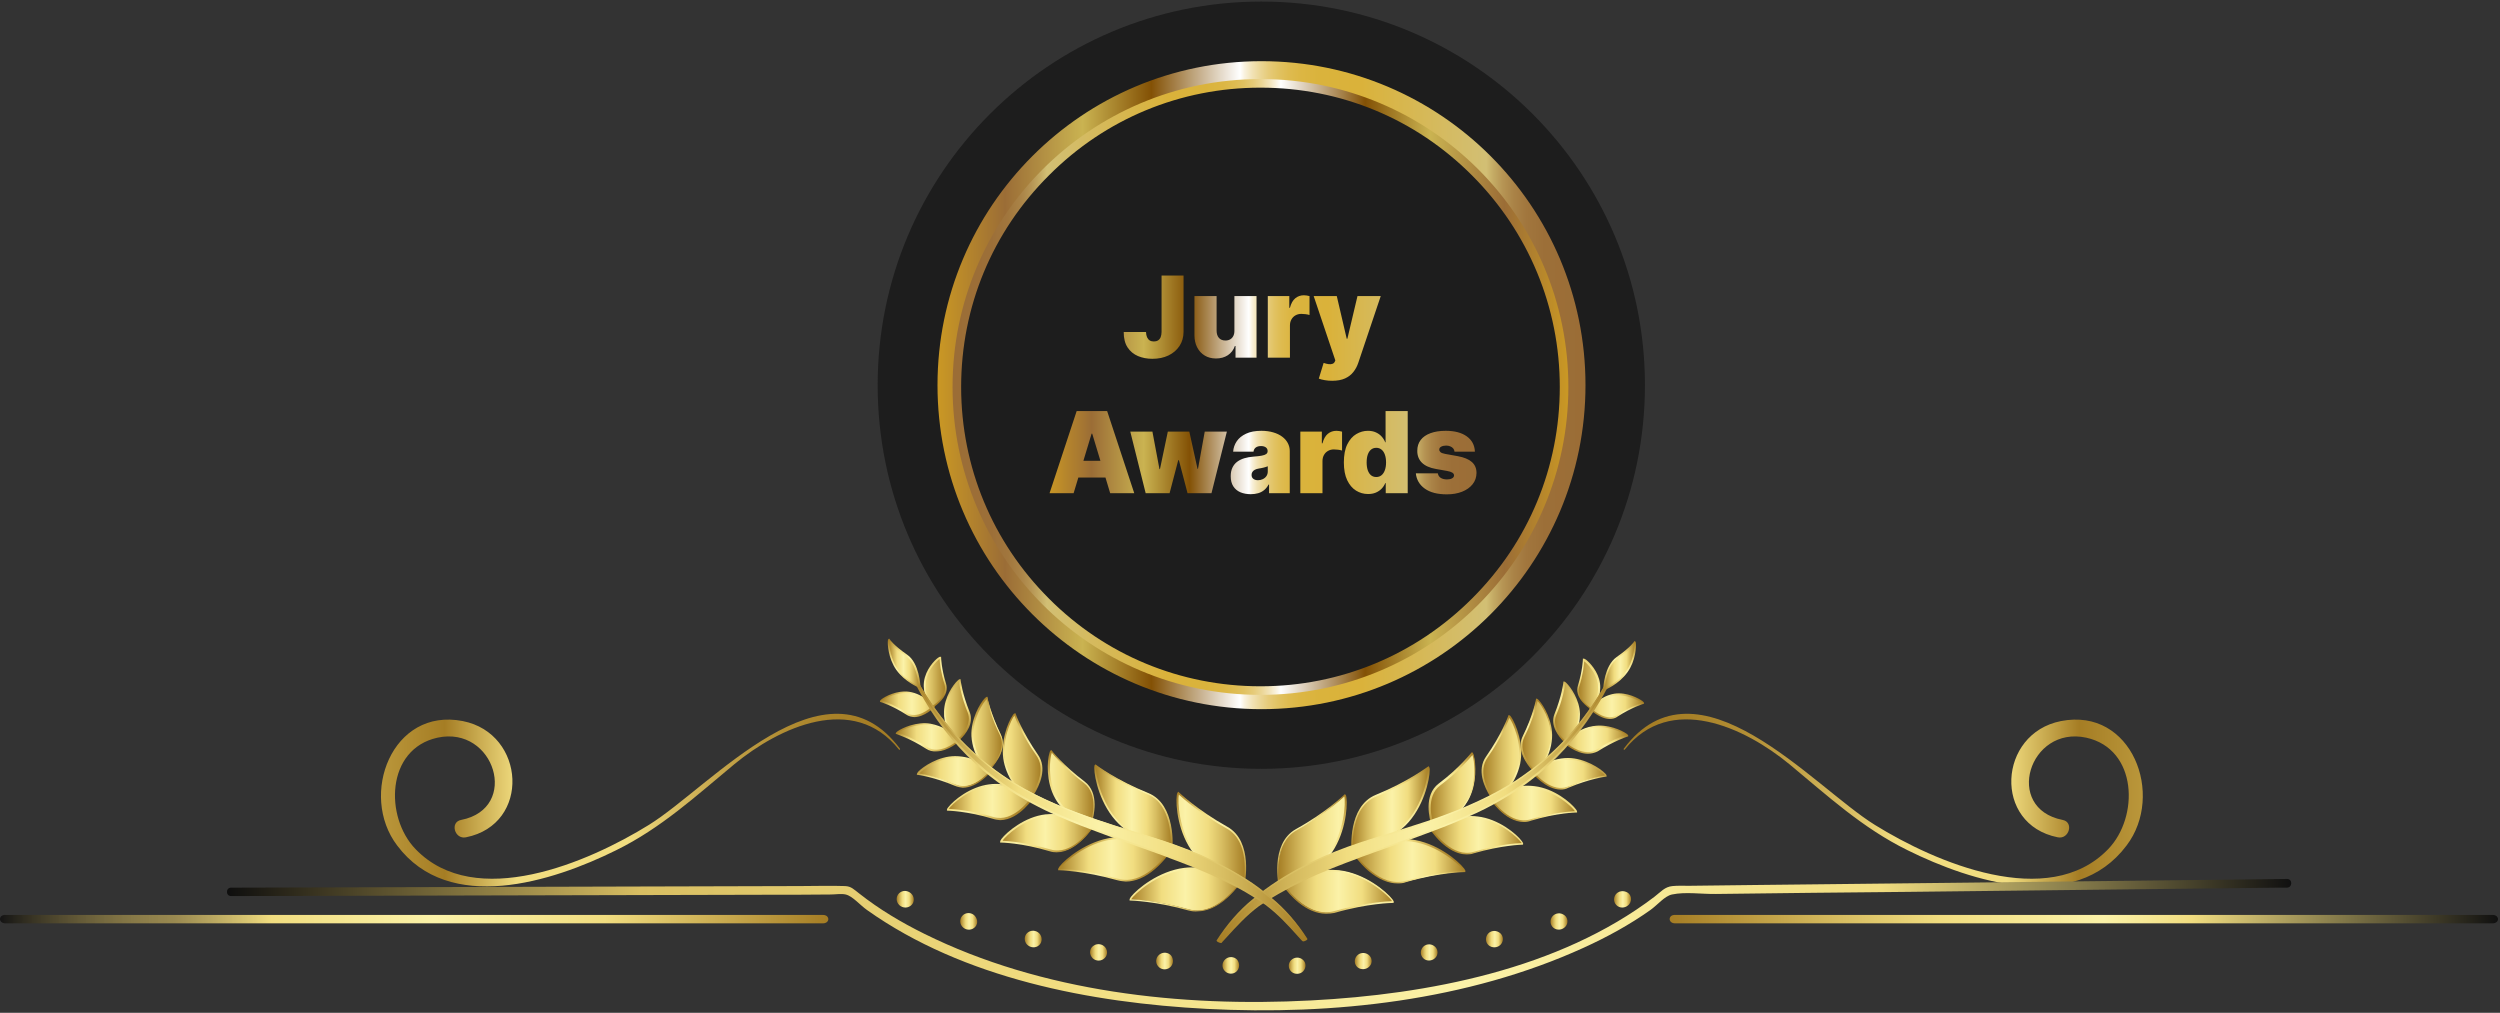 <svg width="664" height="269" viewBox="0 0 664 269" fill="none" xmlns="http://www.w3.org/2000/svg">
<rect x="0" y="0" width="664" height="269" fill="#333333" stroke="none"/>
<path d="M547.392 191.518C530.662 194.808 529.263 218.958 546.553 222.388C549.563 223.018 550.893 218.328 547.813 217.768C532.133 214.688 538.923 192.638 554.113 195.928C567.763 198.938 568.183 216.998 559.923 225.538C544.033 241.988 514.003 229.038 497.973 219.098C481.523 208.948 450.793 172.758 431.263 198.868C431.123 199.008 431.402 199.288 431.542 199.078C443.582 183.958 463.322 193.128 475.292 202.998C485.442 211.398 494.683 219.938 506.653 225.818C523.593 234.218 551.033 242.968 564.823 224.558C575.043 211.118 566.222 187.808 547.392 191.518Z" fill="url(#paint0_linear_65_19276)"/>
<path d="M122.913 191.518C139.643 194.808 141.043 218.958 123.753 222.388C120.743 223.018 119.413 218.328 122.493 217.768C138.173 214.688 131.383 192.638 116.193 195.928C102.543 198.938 102.123 216.998 110.383 225.538C126.273 241.988 156.303 229.038 172.333 219.098C188.783 208.948 219.513 172.758 239.043 198.868C239.183 199.008 238.903 199.288 238.763 199.078C226.723 183.958 206.983 193.128 195.013 202.998C184.863 211.398 175.623 219.938 163.653 225.818C146.713 234.218 119.273 242.968 105.483 224.558C95.263 211.118 104.153 187.808 122.913 191.518Z" fill="url(#paint1_linear_65_19276)"/>
<path d="M297.212 218.538C291.472 212.868 290.492 203.698 290.982 203.208C290.982 203.208 296.162 207.198 304.912 210.768C312.262 213.778 311.212 225.188 311.212 225.188C311.212 225.188 302.952 224.208 297.212 218.538Z" fill="url(#paint2_linear_65_19276)"/>
<path d="M311.142 225.468C311.072 225.468 302.742 224.418 297.072 218.748C292.242 213.988 290.632 206.568 290.632 203.978C290.632 203.348 290.702 203.208 290.842 203.138L290.982 202.998L291.122 203.138C291.192 203.208 296.442 207.198 304.982 210.628C312.402 213.638 311.422 225.188 311.422 225.328V225.538L311.142 225.468ZM297.352 218.398C302.462 223.438 309.602 224.768 310.932 224.978C311.002 223.368 311.352 213.638 304.772 210.978C297.212 207.898 292.172 204.398 291.052 203.558C290.912 205.168 292.242 213.288 297.352 218.398Z" fill="url(#paint3_linear_65_19276)"/>
<path d="M373.092 219.098C378.832 213.428 379.812 204.258 379.322 203.768C379.322 203.768 374.142 207.758 365.392 211.328C358.042 214.338 359.092 225.748 359.092 225.748C359.092 225.748 367.352 224.768 373.092 219.098Z" fill="url(#paint4_linear_65_19276)"/>
<path d="M358.952 226.028V225.818C358.952 225.678 357.902 214.198 365.392 211.118C374.002 207.618 379.182 203.628 379.252 203.628L379.392 203.488L379.532 203.628C379.602 203.698 379.742 203.908 379.742 204.468C379.742 207.058 378.132 214.478 373.302 219.238C367.562 224.908 359.302 225.958 359.232 225.958L358.952 226.028ZM379.182 204.188C378.062 205.028 373.022 208.528 365.462 211.608C358.882 214.268 359.232 223.928 359.302 225.608C360.702 225.398 367.842 224.068 372.882 219.028C378.132 213.848 379.392 205.728 379.182 204.188Z" fill="url(#paint5_linear_65_19276)"/>
<path d="M355.733 231.278C352.863 230.928 350.133 231.278 347.753 231.838C349.573 230.648 351.393 229.108 352.933 227.148C357.903 220.778 357.833 211.608 357.273 211.188C357.273 211.188 352.583 215.808 344.393 220.358C337.463 224.208 339.913 235.478 339.913 235.478C339.913 235.478 340.333 235.408 341.033 235.128C342.433 237.088 347.963 244.018 354.543 242.128C363.573 239.538 370.153 239.468 370.153 239.468C370.153 238.838 363.783 232.258 355.733 231.278Z" fill="url(#paint6_linear_65_19276)"/>
<path d="M374.773 223.298C366.723 222.388 359.653 226.658 359.653 226.658C359.653 226.658 365.883 236.318 373.513 234.148C382.543 231.558 389.123 231.488 389.123 231.488C389.193 230.788 382.753 224.208 374.773 223.298Z" fill="url(#paint7_linear_65_19276)"/>
<path d="M392.553 217.068C389.753 216.718 387.023 217.208 384.923 217.908C386.603 216.648 388.493 214.898 389.823 212.588C392.833 207.268 391.573 200.338 391.083 200.128C391.083 200.128 388.073 204.048 382.333 208.388C378.273 211.468 379.953 217.768 380.653 219.728C380.233 219.938 379.953 220.078 379.953 220.078C379.953 220.078 385.063 228.408 391.433 226.448C398.923 224.208 404.453 224.138 404.453 224.138C404.523 223.508 399.203 217.908 392.553 217.068Z" fill="url(#paint8_linear_65_19276)"/>
<path d="M407.533 209.158C404.803 208.808 402.213 209.368 400.113 209.998C401.443 208.248 402.913 205.798 403.473 202.928C404.733 196.768 401.373 190.398 400.813 190.328C400.813 190.328 399.133 195.158 394.863 201.108C392.273 204.748 394.583 209.368 396.053 211.678C395.843 211.818 395.703 211.888 395.703 211.888C395.703 211.888 400.463 219.658 406.413 217.838C413.413 215.738 418.523 215.668 418.523 215.668C418.733 215.108 413.763 209.858 407.533 209.158Z" fill="url(#paint9_linear_65_19276)"/>
<path d="M416.633 201.598C413.833 201.598 411.313 202.508 409.493 203.418C410.543 201.738 411.873 199.078 412.013 195.998C412.293 190.678 408.583 185.778 408.093 185.778C408.093 185.778 407.323 190.048 404.523 195.578C402.703 199.218 405.783 203.138 407.253 204.678C407.043 204.818 406.903 204.958 406.903 204.958C406.903 204.958 411.663 211.048 416.493 209.018C422.233 206.638 426.503 206.078 426.503 206.078C426.643 205.658 421.953 201.668 416.633 201.598Z" fill="url(#paint10_linear_65_19276)"/>
<path d="M423.143 192.988C421.183 193.338 419.433 194.178 418.173 195.088C418.803 193.618 419.433 191.728 419.363 189.628C419.293 185.148 415.863 181.228 415.443 181.228C415.443 181.228 415.023 184.868 413.063 189.768C411.803 192.848 414.323 195.788 415.723 197.118C415.653 197.188 415.583 197.258 415.583 197.258C415.583 197.258 420.413 201.668 424.193 199.288C428.603 196.418 432.103 195.368 432.103 195.368C432.103 194.948 427.623 192.288 423.143 192.988Z" fill="url(#paint11_linear_65_19276)"/>
<path d="M422.373 188.088C422.303 188.158 422.303 188.158 422.303 188.158C422.303 188.158 426.363 192.218 429.583 190.118C433.363 187.668 436.303 186.758 436.303 186.758C436.233 186.408 432.453 183.958 428.743 184.518C426.643 184.798 424.963 185.918 423.773 186.828C424.333 185.568 424.893 183.608 424.613 181.578C424.123 177.938 420.903 175.138 420.553 175.208C420.553 175.208 420.553 178.148 419.223 182.278C418.383 185.008 421.113 187.248 422.373 188.088Z" fill="url(#paint12_linear_65_19276)"/>
<path d="M352.163 242.688C346.703 242.688 342.293 237.438 340.893 235.408C340.333 235.618 339.983 235.688 339.913 235.688L339.703 235.758L339.633 235.548C339.633 235.408 337.183 224.138 344.183 220.218C352.303 215.738 356.993 211.118 357.063 211.048L357.203 210.908L357.343 211.048C357.413 211.118 357.553 211.258 357.623 211.888C357.973 214.478 357.273 221.968 353.073 227.358C351.883 228.828 350.413 230.228 348.733 231.488C351.113 230.998 353.493 230.928 355.663 231.138C362.453 231.908 368.193 236.738 369.803 238.838C370.153 239.328 370.223 239.468 370.153 239.608V239.818H369.943C369.873 239.818 363.293 239.888 354.403 242.478C353.703 242.618 352.933 242.688 352.163 242.688ZM341.033 234.918L341.103 235.058C342.573 237.158 347.963 243.808 354.333 241.988C362.243 239.748 368.333 239.398 369.733 239.328C368.963 238.068 362.943 232.398 355.663 231.558C353.143 231.278 350.483 231.488 347.753 232.118L346.493 232.398L347.543 231.698C349.573 230.368 351.323 228.758 352.653 227.008C357.133 221.268 357.413 213.078 357.063 211.538C356.013 212.518 351.463 216.578 344.323 220.568C338.163 223.998 339.633 233.588 339.913 235.198C340.123 235.128 340.403 235.058 340.753 234.918H341.033Z" fill="url(#paint13_linear_65_19276)"/>
<path d="M371.203 234.638C368.683 234.638 366.093 233.518 363.503 231.348C360.983 229.178 359.443 226.728 359.373 226.728L359.233 226.518L359.443 226.378C359.513 226.308 366.723 222.038 374.703 222.948C381.493 223.718 387.233 228.548 388.843 230.648C389.193 231.138 389.263 231.278 389.193 231.418V231.628H388.983C388.913 231.628 382.333 231.698 373.443 234.288C372.813 234.568 372.043 234.638 371.203 234.638ZM359.933 226.728C360.843 228.058 366.583 235.898 373.373 233.938C381.283 231.698 387.373 231.348 388.773 231.278C388.003 230.018 381.983 224.348 374.703 223.508C367.633 222.668 361.193 226.028 359.933 226.728Z" fill="url(#paint14_linear_65_19276)"/>
<path d="M389.543 226.938C384.013 226.938 379.813 220.218 379.743 220.148L379.603 219.938L379.813 219.798C379.813 219.798 380.023 219.658 380.303 219.518C379.603 217.418 378.063 211.188 382.123 208.108C387.723 203.908 390.733 199.918 390.803 199.918L390.943 199.778L391.083 199.848C391.153 199.918 391.293 200.058 391.433 200.548C391.993 202.578 392.413 208.248 389.893 212.658C388.913 214.338 387.583 215.948 385.833 217.348C388.143 216.788 390.383 216.578 392.483 216.858C398.013 217.488 402.773 221.478 404.173 223.368C404.523 223.858 404.593 223.998 404.523 224.138V224.348H404.313C404.243 224.348 398.783 224.488 391.363 226.658C390.873 226.868 390.173 226.938 389.543 226.938ZM380.303 220.148C381.143 221.338 385.833 227.918 391.433 226.238C397.943 224.278 402.913 223.928 404.173 223.928C403.473 222.808 398.573 218.048 392.553 217.348C390.173 217.068 387.653 217.348 384.993 218.118L383.733 218.538L384.783 217.768C386.883 216.228 388.493 214.478 389.613 212.518C392.343 207.758 391.573 201.738 391.083 200.548C390.313 201.458 387.373 204.958 382.543 208.598C378.553 211.538 380.303 217.838 380.933 219.658L381.003 219.868L380.863 219.938C380.583 220.008 380.373 220.078 380.303 220.148Z" fill="url(#paint15_linear_65_19276)"/>
<path d="M404.733 218.328C399.553 218.328 395.633 212.028 395.563 211.958L395.423 211.748L395.633 211.608C395.633 211.608 395.703 211.608 395.773 211.538C394.233 209.018 392.133 204.538 394.723 200.898C398.853 195.018 400.603 190.188 400.603 190.118L400.673 189.908L400.883 189.978C401.023 189.978 401.163 190.118 401.443 190.538C402.633 192.358 404.803 197.748 403.753 202.858C403.263 205.098 402.283 207.338 400.743 209.438C403.123 208.738 405.433 208.528 407.603 208.808C412.783 209.438 417.193 213.148 418.523 214.898C418.873 215.318 418.873 215.528 418.873 215.598V215.808H418.663C418.593 215.808 413.483 215.878 406.623 217.978C405.923 218.258 405.293 218.328 404.733 218.328ZM396.053 211.958C396.823 213.148 401.233 219.168 406.413 217.628C412.433 215.808 417.053 215.528 418.313 215.458C417.613 214.338 412.993 209.998 407.463 209.368C405.153 209.088 402.703 209.368 400.183 210.208L399.483 210.418L399.903 209.858C401.583 207.618 402.703 205.238 403.263 202.858C404.383 197.468 401.723 191.728 400.883 190.678C400.463 191.798 398.643 196.138 395.073 201.248C392.623 204.748 394.793 209.228 396.263 211.608L396.403 211.818L396.193 211.958C396.193 211.888 396.123 211.958 396.053 211.958Z" fill="url(#paint16_linear_65_19276)"/>
<path d="M414.533 209.718C410.473 209.718 407.043 205.378 406.833 205.168L406.693 204.958L406.903 204.818C406.903 204.818 406.973 204.748 407.043 204.678C405.503 202.998 402.633 199.148 404.453 195.508C407.183 190.048 407.953 185.778 407.953 185.778V185.568H408.163C408.233 185.568 408.443 185.638 408.723 185.988C409.983 187.318 412.503 191.588 412.223 195.998C412.083 198.728 411.033 201.178 410.053 202.858C411.733 202.088 414.043 201.318 416.563 201.318C420.973 201.388 425.103 204.118 426.363 205.448C426.713 205.798 426.713 205.938 426.713 206.078V206.288H426.503C426.433 206.288 422.163 206.848 416.563 209.228C415.933 209.578 415.233 209.718 414.533 209.718ZM407.323 205.028C408.163 206.008 412.293 210.628 416.493 208.878C421.323 206.848 425.173 206.148 426.293 205.938C425.523 205.028 421.323 201.878 416.703 201.808C416.633 201.808 416.633 201.808 416.563 201.808C413.763 201.808 411.313 202.788 409.633 203.628L408.933 203.978L409.353 203.278C410.403 201.598 411.663 199.008 411.873 195.998C412.083 191.378 409.283 187.038 408.373 186.198C408.163 187.318 407.183 191.098 404.873 195.718C403.123 199.288 406.203 203.068 407.603 204.538L407.813 204.748L407.603 204.888C407.463 204.958 407.393 205.028 407.323 205.028Z" fill="url(#paint17_linear_65_19276)"/>
<path d="M421.673 200.198C418.593 200.198 415.583 197.538 415.443 197.398L415.303 197.258L415.443 197.118C413.903 195.578 411.663 192.708 412.853 189.698C414.813 184.868 415.233 181.298 415.233 181.228V181.018H415.443C415.513 181.018 415.653 181.018 416.003 181.368C417.123 182.418 419.573 185.848 419.643 189.628C419.643 191.168 419.363 192.848 418.733 194.528C420.203 193.618 421.673 193.058 423.213 192.848C426.923 192.218 430.773 193.968 432.033 194.878C432.383 195.158 432.453 195.228 432.453 195.368V195.578L432.243 195.648C432.173 195.648 428.743 196.768 424.333 199.568C423.493 199.988 422.583 200.198 421.673 200.198ZM415.933 197.258C416.843 198.028 420.903 201.108 424.053 199.078C427.693 196.698 430.773 195.578 431.753 195.228C430.913 194.598 427.063 192.638 423.213 193.268C421.603 193.548 419.923 194.248 418.313 195.298L417.683 195.718L418.033 195.018C418.873 193.198 419.223 191.378 419.223 189.698C419.153 185.848 416.563 182.418 415.723 181.648C415.583 182.698 415.023 185.918 413.343 189.908C412.153 192.778 414.463 195.578 416.003 196.978L416.143 197.118L415.933 197.258Z" fill="url(#paint18_linear_65_19276)"/>
<path d="M427.553 190.958C424.893 190.958 422.303 188.438 422.163 188.298L422.023 188.158L422.093 188.088C420.763 187.108 418.243 184.868 419.083 182.138C420.343 178.078 420.413 175.138 420.413 175.138V174.928H420.623C420.693 174.928 420.833 174.928 421.253 175.208C422.163 175.908 424.543 178.358 424.963 181.508C425.173 183.258 424.823 184.868 424.403 186.128C425.523 185.358 427.063 184.518 428.813 184.238C432.103 183.748 435.253 185.498 436.233 186.198C436.583 186.478 436.653 186.618 436.653 186.688V186.898L436.443 186.968C436.443 186.968 433.433 187.878 429.723 190.258C429.023 190.818 428.253 190.958 427.553 190.958ZM422.583 188.158C423.353 188.858 426.783 191.658 429.443 189.978C432.523 187.948 435.113 187.038 435.953 186.688C435.183 186.058 431.963 184.308 428.743 184.798C426.713 185.078 424.963 186.198 423.913 187.038L423.213 187.598L423.563 186.828C424.053 185.568 424.613 183.678 424.403 181.718C423.983 178.638 421.533 176.188 420.763 175.628C420.693 176.538 420.483 179.128 419.433 182.418C418.663 185.008 421.323 187.178 422.513 188.018L422.723 188.158H422.583Z" fill="url(#paint19_linear_65_19276)"/>
<path d="M427.832 179.128C426.572 181.508 425.242 183.888 423.772 186.128C422.302 188.368 420.692 190.538 419.012 192.638C415.722 196.838 411.802 200.618 407.602 203.908C405.502 205.588 403.332 207.058 401.022 208.458C394.302 212.588 386.672 215.668 379.112 218.258C374.002 220.008 368.822 221.548 363.712 223.158C363.082 223.368 362.452 223.578 361.752 223.788C357.202 225.328 352.722 227.008 348.452 229.108C346.002 230.298 343.552 231.558 341.172 233.028C338.792 234.428 336.552 236.038 334.382 237.718L332.772 239.048C329.132 241.988 325.772 245.838 323.322 249.828C323.462 250.038 324.232 250.388 324.372 250.178C327.452 246.818 330.392 243.388 334.032 240.658L335.712 239.538C337.952 238.068 340.192 236.738 342.572 235.478C344.952 234.288 347.332 233.028 349.782 232.048C352.232 230.998 354.682 229.948 357.202 229.038L359.092 228.338L360.982 227.638C362.242 227.148 363.502 226.728 364.762 226.238C369.802 224.418 374.912 222.598 380.022 220.708C383.872 219.308 387.652 217.768 391.362 216.018L392.272 215.598C395.072 214.268 397.732 212.798 400.392 211.188L402.142 210.068C404.452 208.528 406.622 206.918 408.722 205.168C414.952 199.848 420.342 193.548 424.472 186.478C425.872 184.168 427.062 181.718 428.252 179.268L427.832 179.128Z" fill="url(#paint20_linear_65_19276)"/>
<path d="M324.302 250.458C323.952 250.458 323.322 250.178 323.182 249.968L323.112 249.828L323.182 249.688C325.772 245.628 329.132 241.708 332.702 238.838L334.312 237.508C336.622 235.688 338.932 234.148 341.102 232.818C343.132 231.558 345.442 230.298 348.382 228.898C352.162 227.078 356.432 225.328 361.752 223.578L362.032 223.508C362.592 223.298 363.152 223.158 363.712 222.948C365.532 222.388 367.282 221.828 369.102 221.268C372.392 220.218 375.822 219.168 379.182 218.048C384.992 216.088 393.532 212.868 401.092 208.248C403.332 206.848 405.502 205.308 407.602 203.698C411.942 200.338 415.792 196.558 419.012 192.498C420.832 190.258 422.372 188.088 423.772 185.988C425.242 183.748 426.572 181.368 427.832 178.988L427.902 178.778L428.602 179.128L428.532 179.338C427.412 181.788 426.152 184.238 424.752 186.548C420.622 193.548 415.372 199.848 409.002 205.308C406.902 207.058 404.662 208.738 402.422 210.208L400.672 211.328C397.802 213.078 395.142 214.548 392.552 215.738C392.482 215.808 392.272 215.878 391.642 216.158C388.352 217.698 384.642 219.238 380.302 220.848C377.362 221.968 374.422 223.018 371.552 224.068C369.382 224.838 367.212 225.608 365.042 226.378C363.852 226.798 362.732 227.218 361.542 227.638L359.372 228.478L357.482 229.178C355.242 230.018 352.652 231.068 350.062 232.188C347.752 233.168 345.512 234.288 342.852 235.618C340.752 236.738 338.512 237.998 335.992 239.608L334.312 240.728C331.022 243.178 328.362 246.118 325.492 249.268L324.652 250.178C324.512 250.458 324.442 250.458 324.302 250.458ZM323.672 249.758C323.882 249.898 324.162 249.968 324.302 249.968L325.142 249.058C327.872 246.048 330.672 242.898 334.032 240.448L335.712 239.328C338.162 237.718 340.472 236.388 342.572 235.268C345.232 233.868 347.472 232.818 349.782 231.838C352.302 230.718 354.962 229.668 357.202 228.828L361.262 227.288C362.452 226.868 363.572 226.448 364.762 226.028C366.932 225.258 369.102 224.488 371.272 223.718C374.142 222.668 377.152 221.618 380.022 220.498C384.362 218.888 388.002 217.348 391.292 215.808L392.202 215.388C394.792 214.128 397.452 212.728 400.252 210.978L402.002 209.858C404.242 208.388 406.412 206.708 408.582 204.958C414.882 199.568 420.202 193.338 424.262 186.338C425.172 184.798 426.012 183.258 426.782 181.648C425.942 183.188 425.032 184.728 424.052 186.198C422.722 188.298 421.112 190.468 419.292 192.708C416.072 196.768 412.222 200.618 407.812 203.978C405.712 205.658 403.472 207.198 401.232 208.598C393.672 213.288 385.062 216.438 379.252 218.468C375.892 219.588 372.462 220.708 369.172 221.688C367.422 222.248 365.602 222.808 363.782 223.368C363.222 223.578 362.662 223.718 362.102 223.928L361.822 223.998C356.572 225.748 352.302 227.428 348.522 229.248C345.652 230.648 343.342 231.908 341.312 233.168C339.072 234.498 336.832 236.038 334.522 237.858L332.912 239.188C329.482 242.058 326.192 245.768 323.672 249.758Z" fill="url(#paint21_linear_65_19276)"/>
<path d="M432.103 178.428C434.413 175.138 434.483 170.798 434.203 170.588C434.203 170.588 433.293 172.128 429.513 174.718C426.293 176.958 426.083 183.048 426.083 183.048C426.083 183.048 429.723 181.718 432.103 178.428Z" fill="url(#paint22_linear_65_19276)"/>
<path d="M425.802 183.398V183.048C425.802 182.768 426.082 176.818 429.372 174.508C433.082 171.918 433.992 170.448 433.992 170.448L434.132 170.238L434.342 170.378C434.412 170.448 434.482 170.518 434.482 170.728C434.622 171.568 434.482 175.488 432.242 178.568C429.862 181.858 426.222 183.258 426.082 183.328L425.802 183.398ZM434.062 171.078C433.572 171.708 432.312 173.038 429.582 174.928C426.922 176.748 426.362 181.438 426.292 182.768C427.272 182.348 430.002 180.948 431.892 178.288C433.782 175.628 434.132 172.268 434.062 171.078Z" fill="url(#paint23_linear_65_19276)"/>
<path d="M314.572 230.718C317.442 230.368 320.172 230.718 322.552 231.278C320.732 230.088 318.912 228.548 317.372 226.588C312.402 220.218 312.472 211.048 313.032 210.628C313.032 210.628 317.722 215.248 325.912 219.798C332.842 223.648 330.392 234.918 330.392 234.918C330.392 234.918 329.972 234.848 329.272 234.568C327.872 236.528 322.342 243.458 315.762 241.568C306.732 238.978 300.152 238.908 300.152 238.908C300.152 238.278 306.592 231.698 314.572 230.718Z" fill="url(#paint24_linear_65_19276)"/>
<path d="M295.532 222.738C303.582 221.828 310.652 226.098 310.652 226.098C310.652 226.098 304.422 235.758 296.792 233.588C287.762 230.998 281.182 230.928 281.182 230.928C281.112 230.228 287.552 223.648 295.532 222.738Z" fill="url(#paint25_linear_65_19276)"/>
<path d="M277.753 216.508C280.553 216.158 283.282 216.648 285.382 217.348C283.702 216.088 281.812 214.338 280.482 212.028C277.472 206.708 278.732 199.778 279.222 199.568C279.222 199.568 282.232 203.488 287.972 207.828C292.032 210.908 290.353 217.208 289.653 219.168C290.073 219.378 290.353 219.518 290.353 219.518C290.353 219.518 285.242 227.848 278.872 225.888C271.382 223.648 265.852 223.578 265.852 223.578C265.782 222.948 271.103 217.348 277.753 216.508Z" fill="url(#paint26_linear_65_19276)"/>
<path d="M262.842 208.598C265.572 208.248 268.162 208.808 270.262 209.438C268.932 207.688 267.462 205.238 266.902 202.368C265.642 196.208 269.002 189.838 269.562 189.768C269.562 189.768 271.242 194.598 275.512 200.548C278.102 204.188 275.792 208.808 274.322 211.118C274.532 211.258 274.672 211.328 274.672 211.328C274.672 211.328 269.912 219.098 263.962 217.278C256.962 215.178 251.852 215.108 251.852 215.108C251.642 214.548 256.612 209.298 262.842 208.598Z" fill="url(#paint27_linear_65_19276)"/>
<path d="M253.672 201.038C256.472 201.038 258.992 201.948 260.812 202.858C259.762 201.178 258.432 198.518 258.292 195.438C258.012 190.118 261.722 185.218 262.212 185.218C262.212 185.218 262.982 189.488 265.782 195.018C267.602 198.658 264.522 202.578 263.052 204.118C263.262 204.258 263.402 204.398 263.402 204.398C263.402 204.398 258.642 210.488 253.812 208.458C248.072 206.078 243.802 205.518 243.802 205.518C243.732 205.098 248.352 201.108 253.672 201.038Z" fill="url(#paint28_linear_65_19276)"/>
<path d="M247.162 192.428C249.122 192.778 250.872 193.618 252.132 194.528C251.502 193.058 250.872 191.168 250.942 189.068C251.012 184.588 254.442 180.668 254.862 180.668C254.862 180.668 255.282 184.308 257.242 189.208C258.502 192.288 255.982 195.228 254.582 196.558C254.652 196.628 254.722 196.698 254.722 196.698C254.722 196.698 249.892 201.108 246.112 198.728C241.702 195.858 238.202 194.808 238.202 194.808C238.202 194.388 242.682 191.728 247.162 192.428Z" fill="url(#paint29_linear_65_19276)"/>
<path d="M247.932 187.528C248.002 187.598 248.002 187.598 248.002 187.598C248.002 187.598 243.942 191.658 240.722 189.558C236.942 187.108 234.002 186.198 234.002 186.198C234.072 185.848 237.852 183.398 241.562 183.958C243.662 184.238 245.342 185.358 246.532 186.268C245.972 185.008 245.412 183.048 245.692 181.018C246.182 177.378 249.402 174.578 249.752 174.648C249.752 174.648 249.752 177.588 251.082 181.718C251.922 184.448 249.192 186.688 247.932 187.528Z" fill="url(#paint30_linear_65_19276)"/>
<path d="M315.762 241.848C306.872 239.328 300.292 239.188 300.222 239.188H300.012V238.978C300.012 238.838 300.012 238.698 300.362 238.208C301.972 236.108 307.782 231.348 314.502 230.508C316.742 230.228 319.052 230.368 321.432 230.858C319.752 229.598 318.282 228.268 317.092 226.728C312.892 221.408 312.192 213.848 312.542 211.258C312.612 210.698 312.752 210.488 312.822 210.418L312.962 210.278L313.102 210.418C313.172 210.488 317.862 215.038 325.982 219.588C332.982 223.508 330.602 234.848 330.532 234.918L330.462 235.128L330.252 235.058C330.252 235.058 329.902 234.988 329.272 234.778C327.802 236.808 323.462 242.058 318.002 242.058C317.372 242.128 316.602 242.058 315.762 241.848ZM329.412 234.428C329.762 234.568 330.042 234.638 330.252 234.708C330.532 233.098 332.002 223.508 325.842 220.078C318.702 216.088 314.152 212.028 313.102 211.048C312.752 212.588 313.032 220.778 317.512 226.518C318.842 228.268 320.592 229.808 322.622 231.208L323.672 231.908L322.412 231.628C319.682 230.928 317.022 230.788 314.502 231.068C307.222 231.908 301.202 237.578 300.432 238.838C301.832 238.908 307.922 239.258 315.832 241.498C322.202 243.318 327.592 236.668 329.062 234.568L329.132 234.428H329.412Z" fill="url(#paint31_linear_65_19276)"/>
<path d="M296.792 233.798C287.902 231.278 281.323 231.138 281.253 231.138H281.042V230.928C281.042 230.788 281.042 230.648 281.392 230.158C283.002 228.058 288.812 223.298 295.532 222.458C303.512 221.548 310.722 225.818 310.792 225.888L311.003 226.028L310.863 226.238C310.863 226.238 309.252 228.688 306.732 230.858C304.212 233.028 301.552 234.148 299.032 234.148C298.332 234.078 297.492 234.008 296.792 233.798ZM295.603 222.948C288.323 223.788 282.302 229.458 281.532 230.718C282.932 230.788 289.022 231.138 296.932 233.378C303.722 235.338 309.462 227.498 310.372 226.168C309.182 225.468 302.673 222.108 295.603 222.948Z" fill="url(#paint32_linear_65_19276)"/>
<path d="M278.802 226.098C271.382 223.858 265.922 223.788 265.852 223.788H265.642V223.578C265.642 223.438 265.642 223.298 265.992 222.808C267.392 220.988 272.152 216.928 277.682 216.298C279.782 216.088 282.022 216.228 284.332 216.788C282.652 215.388 281.252 213.848 280.272 212.098C277.752 207.688 278.102 202.018 278.732 199.988C278.872 199.428 279.012 199.358 279.082 199.288L279.222 199.218L279.362 199.358C279.362 199.428 282.442 203.348 288.042 207.548C292.102 210.628 290.562 216.788 289.862 218.958C290.212 219.168 290.352 219.238 290.352 219.238L290.562 219.378L290.422 219.588C290.352 219.658 286.152 226.378 280.622 226.378C280.132 226.378 279.432 226.308 278.802 226.098ZM289.582 219.308L289.442 219.238L289.512 219.028C290.142 217.208 291.822 210.978 287.902 207.968C283.072 204.328 280.132 200.898 279.362 199.918C278.872 201.178 278.102 207.128 280.832 211.888C281.952 213.848 283.562 215.598 285.662 217.138L286.712 217.908L285.452 217.488C282.792 216.648 280.272 216.438 277.892 216.718C271.872 217.418 266.972 222.178 266.272 223.298C267.532 223.368 272.572 223.718 279.012 225.608C284.612 227.288 289.302 220.708 290.142 219.518C289.932 219.518 289.792 219.448 289.582 219.308Z" fill="url(#paint33_linear_65_19276)"/>
<path d="M263.752 217.488C256.822 215.388 251.712 215.318 251.712 215.318H251.502V215.108C251.502 214.968 251.502 214.828 251.852 214.408C253.182 212.658 257.592 208.948 262.772 208.318C264.942 208.038 267.252 208.318 269.632 208.948C268.092 206.778 267.112 204.608 266.622 202.368C265.572 197.258 267.672 191.868 268.932 190.048C269.212 189.558 269.422 189.488 269.492 189.488L269.702 189.418L269.772 189.628C269.772 189.698 271.522 194.458 275.652 200.408C278.242 204.048 276.142 208.528 274.602 211.048C274.672 211.118 274.742 211.118 274.742 211.118L274.952 211.258L274.812 211.468C274.742 211.538 270.822 217.838 265.642 217.838C265.012 217.768 264.382 217.698 263.752 217.488ZM274.112 211.328L273.902 211.188L274.042 210.978C275.582 208.598 277.752 204.118 275.232 200.618C271.662 195.508 269.842 191.238 269.422 190.048C268.582 191.098 265.922 196.838 267.042 202.228C267.532 204.608 268.652 206.918 270.402 209.228L270.822 209.788L270.122 209.578C267.602 208.738 265.082 208.458 262.842 208.738C257.312 209.368 252.692 213.778 251.992 214.828C253.182 214.898 257.872 215.178 263.892 216.998C269.072 218.538 273.482 212.448 274.252 211.328C274.182 211.398 274.182 211.328 274.112 211.328Z" fill="url(#paint34_linear_65_19276)"/>
<path d="M253.672 208.738C248.072 206.358 243.732 205.798 243.732 205.798H243.522V205.588C243.522 205.518 243.592 205.308 243.872 204.958C245.132 203.628 249.262 200.828 253.672 200.828C256.192 200.828 258.572 201.598 260.182 202.368C259.202 200.688 258.152 198.238 258.012 195.508C257.802 191.098 260.252 186.828 261.512 185.498C261.862 185.148 262.002 185.078 262.072 185.078H262.282V185.288C262.282 185.358 263.122 189.558 265.782 195.018C267.602 198.658 264.662 202.508 263.192 204.188C263.262 204.258 263.332 204.328 263.332 204.328L263.542 204.468L263.402 204.678C263.262 204.888 259.832 209.228 255.702 209.228C255.072 209.158 254.372 209.018 253.672 208.738ZM262.842 204.398L262.632 204.258L262.842 204.048C264.242 202.578 267.322 198.728 265.572 195.228C263.262 190.538 262.352 186.758 262.072 185.708C261.162 186.548 258.292 190.958 258.572 195.508C258.712 198.518 260.042 201.108 261.092 202.788L261.512 203.488L260.812 203.138C259.202 202.298 256.682 201.318 253.882 201.318C253.812 201.318 253.812 201.318 253.742 201.318C249.052 201.388 244.852 204.538 244.152 205.448C245.272 205.588 249.122 206.358 253.952 208.388C258.152 210.138 262.282 205.518 263.122 204.538C262.912 204.468 262.912 204.398 262.842 204.398Z" fill="url(#paint35_linear_65_19276)"/>
<path d="M245.972 198.868C241.632 196.068 238.132 195.018 238.062 194.948H237.922V194.738C237.922 194.668 237.992 194.528 238.342 194.248C239.602 193.338 243.452 191.588 247.162 192.218C248.632 192.498 250.172 193.058 251.642 193.898C251.012 192.218 250.662 190.608 250.732 188.998C250.802 185.218 253.182 181.788 254.372 180.738C254.652 180.458 254.792 180.388 254.932 180.388H255.142V180.598C255.142 180.668 255.562 184.238 257.522 189.068C258.782 192.078 256.542 194.948 254.932 196.488L255.072 196.628L254.932 196.768C254.792 196.908 251.852 199.568 248.702 199.568C247.722 199.638 246.812 199.428 245.972 198.868ZM254.232 196.488L254.372 196.348C255.842 194.948 258.152 192.148 257.032 189.278C255.422 185.288 254.862 182.068 254.652 181.018C253.812 181.788 251.222 185.218 251.152 189.068C251.082 190.818 251.502 192.568 252.342 194.388L252.692 195.088L252.062 194.668C250.452 193.618 248.842 192.918 247.162 192.638C243.312 192.008 239.462 193.968 238.622 194.598C239.602 194.948 242.612 196.068 246.322 198.448C249.472 200.478 253.602 197.328 254.442 196.628L254.232 196.488Z" fill="url(#paint36_linear_65_19276)"/>
<path d="M240.652 189.768C236.942 187.388 234.002 186.478 233.932 186.478L233.722 186.408V186.198C233.722 186.128 233.792 185.988 234.142 185.708C235.052 185.008 238.202 183.258 241.562 183.748C243.312 184.028 244.852 184.868 245.972 185.638C245.552 184.378 245.202 182.768 245.412 181.018C245.832 177.868 248.212 175.348 249.122 174.718C249.472 174.438 249.612 174.438 249.752 174.438H249.962V174.648C249.962 174.648 250.032 177.658 251.292 181.648C252.132 184.378 249.612 186.618 248.282 187.598L248.352 187.668L248.212 187.808C248.072 187.948 245.552 190.468 242.822 190.468C242.052 190.398 241.352 190.258 240.652 189.768ZM247.582 187.528L247.792 187.388C248.982 186.548 251.642 184.378 250.872 181.788C249.822 178.498 249.612 175.908 249.542 174.998C248.772 175.558 246.322 177.938 245.902 181.088C245.622 183.118 246.182 184.938 246.742 186.198L247.092 186.968L246.392 186.408C245.342 185.568 243.592 184.518 241.562 184.168C238.342 183.678 235.122 185.498 234.352 186.058C235.192 186.338 237.782 187.318 240.862 189.348C243.522 191.098 246.952 188.228 247.722 187.528H247.582Z" fill="url(#paint37_linear_65_19276)"/>
<path d="M242.472 178.568C243.732 180.948 245.062 183.328 246.532 185.568C248.002 187.808 249.612 189.978 251.292 192.078C254.582 196.278 258.502 200.058 262.702 203.348C264.802 205.028 266.972 206.498 269.282 207.898C276.002 212.028 283.632 215.108 291.192 217.698C296.302 219.448 301.482 220.988 306.592 222.598C307.222 222.808 307.852 223.018 308.552 223.228C313.102 224.768 317.582 226.448 321.852 228.548C324.302 229.738 326.752 230.998 329.132 232.468C331.512 233.868 333.752 235.478 335.922 237.158L337.532 238.488C341.172 241.428 344.532 245.278 346.982 249.268C346.842 249.478 346.072 249.828 345.932 249.618C342.852 246.258 339.912 242.828 336.272 240.098L334.522 239.048C332.282 237.578 330.042 236.248 327.662 234.988C325.282 233.798 322.902 232.538 320.452 231.558C318.002 230.508 315.552 229.458 313.032 228.548L311.142 227.848L309.252 227.148C307.992 226.658 306.732 226.238 305.472 225.748C300.432 223.928 295.322 222.108 290.212 220.218C286.362 218.818 282.582 217.278 278.872 215.528L277.962 215.108C275.162 213.778 272.502 212.308 269.842 210.698L268.092 209.578C265.782 208.038 263.612 206.428 261.512 204.678C255.282 199.358 249.892 193.058 245.762 185.988C244.362 183.678 243.172 181.228 241.982 178.778L242.472 178.568Z" fill="url(#paint38_linear_65_19276)"/>
<path d="M345.722 249.758L344.882 248.848C342.082 245.698 339.352 242.758 336.062 240.308L334.382 239.188C331.932 237.578 329.692 236.248 327.522 235.198C324.862 233.868 322.622 232.748 320.312 231.768C317.792 230.648 315.132 229.598 312.892 228.758L311.002 228.058L308.832 227.218C307.642 226.798 306.522 226.378 305.332 225.958C303.162 225.188 300.992 224.418 298.822 223.648C295.952 222.598 292.942 221.548 290.072 220.428C285.732 218.818 282.022 217.278 278.732 215.738C278.102 215.458 277.892 215.318 277.822 215.318C275.232 214.058 272.572 212.658 269.702 210.908L267.952 209.788C265.712 208.318 263.472 206.638 261.372 204.888C255.002 199.428 249.682 193.128 245.622 186.128C244.222 183.818 242.962 181.368 241.842 178.918L241.772 178.708L242.472 178.358L242.542 178.568C243.732 180.948 245.132 183.328 246.602 185.568C247.932 187.668 249.472 189.768 251.362 192.078C254.582 196.138 258.432 199.918 262.772 203.278C264.872 204.958 267.112 206.498 269.282 207.828C276.772 212.448 285.382 215.668 291.192 217.628C294.552 218.748 297.912 219.868 301.272 220.848C303.022 221.408 304.842 221.968 306.662 222.528C307.222 222.738 307.782 222.878 308.342 223.088L308.622 223.158C313.942 224.908 318.142 226.588 321.992 228.478C324.862 229.878 327.172 231.138 329.272 232.398C331.512 233.728 333.822 235.268 336.062 237.088L337.672 238.418C341.242 241.288 344.602 245.208 347.192 249.268L347.262 249.408L347.192 249.548C347.052 249.758 346.422 250.038 346.142 250.038C346.142 250.038 346.142 250.038 346.072 250.038C345.932 249.898 345.792 249.898 345.722 249.758ZM337.322 238.628L335.712 237.298C333.402 235.548 331.162 233.938 328.922 232.608C326.892 231.348 324.582 230.158 321.712 228.688C317.932 226.868 313.662 225.188 308.412 223.438L308.132 223.368C307.572 223.158 307.012 223.018 306.452 222.808C304.632 222.248 302.882 221.688 301.062 221.128C297.772 220.078 294.342 219.028 290.982 217.908C285.172 215.878 276.562 212.728 269.002 208.038C266.762 206.638 264.522 205.098 262.422 203.418C258.082 199.988 254.232 196.208 250.942 192.148C249.122 189.838 247.512 187.738 246.182 185.638C245.202 184.168 244.292 182.628 243.452 181.088C244.222 182.698 245.132 184.238 245.972 185.778C250.032 192.708 255.352 199.008 261.652 204.398C263.752 206.148 265.992 207.828 268.232 209.298L269.982 210.418C272.782 212.168 275.442 213.568 278.032 214.828L278.942 215.248C282.232 216.788 285.942 218.328 290.212 219.938C293.152 221.058 296.092 222.108 298.962 223.158C301.132 223.928 303.302 224.698 305.472 225.468C306.662 225.888 307.782 226.308 308.972 226.728L313.032 228.268C315.272 229.108 317.932 230.158 320.452 231.278C322.762 232.258 325.002 233.378 327.662 234.708C329.832 235.828 332.072 237.158 334.522 238.768L336.202 239.888C339.562 242.338 342.362 245.488 345.092 248.498L345.932 249.408C346.072 249.408 346.422 249.268 346.562 249.198C344.182 245.208 340.822 241.498 337.322 238.628Z" fill="url(#paint39_linear_65_19276)"/>
<path d="M238.273 177.868C235.963 174.578 235.893 170.238 236.173 170.028C236.173 170.028 237.083 171.568 240.863 174.158C244.083 176.398 244.293 182.488 244.293 182.488C244.293 182.488 240.583 181.158 238.273 177.868Z" fill="url(#paint40_linear_65_19276)"/>
<path d="M244.223 182.698C244.083 182.628 240.443 181.228 238.063 177.938C235.893 174.858 235.683 170.938 235.823 170.098C235.823 169.958 235.893 169.818 235.963 169.748L236.173 169.608L236.313 169.818C236.313 169.818 237.293 171.358 240.933 173.878C244.223 176.118 244.433 182.138 244.503 182.418V182.768L244.223 182.698ZM238.413 177.728C240.303 180.388 243.103 181.788 244.013 182.208C243.873 180.878 243.313 176.188 240.723 174.368C237.993 172.478 236.733 171.148 236.243 170.518C236.173 171.708 236.593 175.068 238.413 177.728Z" fill="url(#paint41_linear_65_19276)"/>
<path d="M607.453 233.448C579.243 233.798 550.963 234.078 522.753 234.428C503.853 234.638 484.883 234.848 465.983 235.058C460.173 235.128 454.433 235.198 448.623 235.268C447.153 235.268 445.683 235.198 444.213 235.338C442.113 235.548 441.133 236.878 439.383 238.208C414.043 257.458 379.253 264.108 348.173 265.718C313.733 267.538 276.703 263.478 245.483 248.008C239.393 244.998 233.513 241.498 228.193 237.298C226.723 236.178 226.093 235.408 224.413 235.338C220.493 235.198 216.503 235.338 212.583 235.338C195.503 235.408 178.493 235.408 161.413 235.478C128.723 235.548 96.032 235.688 63.273 235.758C62.642 235.758 62.013 235.758 61.383 235.758C59.913 235.758 59.913 237.998 61.383 237.998C89.733 237.928 118.083 237.858 146.363 237.788C165.333 237.718 184.303 237.718 203.273 237.648C209.083 237.648 214.823 237.648 220.633 237.578C221.893 237.578 223.433 237.298 224.623 237.578C226.443 237.998 228.403 240.378 230.293 241.708C255.913 259.908 289.723 266.348 320.523 267.958C354.123 269.708 389.753 265.788 420.623 251.718C426.783 248.918 432.803 245.628 438.333 241.708C440.293 240.308 442.113 237.998 444.073 237.578C447.643 236.808 452.123 237.508 455.763 237.438C472.843 237.228 489.923 237.018 507.003 236.878C539.833 236.528 572.663 236.108 605.563 235.758C606.193 235.758 606.823 235.758 607.453 235.758C608.923 235.688 608.923 233.448 607.453 233.448Z" fill="url(#paint42_linear_65_19276)"/>
<path d="M1.453 245.242C25.903 245.242 50.26 245.242 74.71 245.242C113.644 245.242 152.579 245.242 191.606 245.242C200.556 245.242 209.597 245.242 218.547 245.242C220.484 245.242 220.484 243.002 218.547 243.002C194.097 243.002 169.74 243.002 145.29 243.002C106.356 243.002 67.421 243.002 28.394 243.002C19.444 243.002 10.403 243.002 1.453 243.002C-0.484 242.932 -0.484 245.242 1.453 245.242Z" fill="url(#paint43_linear_65_19276)"/>
<path d="M444.913 245.242C469.363 245.242 493.72 245.242 518.17 245.242C557.104 245.242 596.039 245.242 635.066 245.242C644.016 245.242 653.057 245.242 662.007 245.242C663.944 245.242 663.944 243.002 662.007 243.002C637.557 243.002 613.2 243.002 588.75 243.002C549.816 243.002 510.881 243.002 471.854 243.002C462.904 243.002 453.863 243.002 444.913 243.002C442.976 242.932 442.976 245.242 444.913 245.242Z" fill="url(#paint44_linear_65_19276)"/>
<path d="M241.352 240.868C240.232 241.358 238.832 240.798 238.342 239.678C237.852 238.558 238.342 237.298 239.462 236.808C240.582 236.318 241.912 236.878 242.472 237.928C243.032 239.118 242.542 240.378 241.352 240.868Z" fill="url(#paint45_linear_65_19276)"/>
<path d="M258.363 246.678C257.243 247.238 255.913 246.818 255.283 245.698C254.723 244.648 255.143 243.318 256.193 242.758C257.313 242.198 258.643 242.618 259.203 243.668C259.903 244.788 259.483 246.118 258.363 246.678Z" fill="url(#paint46_linear_65_19276)"/>
<path d="M275.652 251.298C274.602 251.928 273.202 251.578 272.502 250.528C271.872 249.478 272.152 248.148 273.202 247.518C274.252 246.888 275.652 247.238 276.282 248.218C276.982 249.268 276.702 250.668 275.652 251.298Z" fill="url(#paint47_linear_65_19276)"/>
<path d="M293.082 254.728C292.102 255.428 290.632 255.218 289.932 254.168C289.232 253.188 289.442 251.788 290.492 251.158C291.472 250.458 292.872 250.738 293.572 251.648C294.342 252.628 294.132 254.028 293.082 254.728Z" fill="url(#paint48_linear_65_19276)"/>
<path d="M310.722 256.968C309.742 257.738 308.342 257.598 307.572 256.618C306.802 255.708 306.942 254.308 307.922 253.538C308.902 252.768 310.302 252.908 311.072 253.818C311.772 254.798 311.702 256.198 310.722 256.968Z" fill="url(#paint49_linear_65_19276)"/>
<path d="M328.432 258.018C327.522 258.858 326.122 258.788 325.282 257.878C324.442 256.968 324.512 255.638 325.422 254.798C326.332 253.958 327.732 254.028 328.572 254.868C329.342 255.848 329.272 257.178 328.432 258.018Z" fill="url(#paint50_linear_65_19276)"/>
<path d="M346.143 257.948C345.303 258.858 343.833 258.858 342.993 258.088C342.083 257.248 342.083 255.848 342.923 255.008C343.763 254.168 345.163 254.098 346.073 254.938C346.913 255.638 346.983 257.038 346.143 257.948Z" fill="url(#paint51_linear_65_19276)"/>
<path d="M363.782 256.618C363.012 257.528 361.542 257.668 360.632 256.968C359.652 256.198 359.582 254.798 360.352 253.888C361.122 252.978 362.522 252.838 363.502 253.608C364.412 254.308 364.622 255.708 363.782 256.618Z" fill="url(#paint52_linear_65_19276)"/>
<path d="M381.423 254.168C380.723 255.148 379.253 255.428 378.273 254.728C377.293 254.028 377.083 252.698 377.783 251.718C378.483 250.738 379.883 250.528 380.863 251.228C381.843 251.858 382.123 253.188 381.423 254.168Z" fill="url(#paint53_linear_65_19276)"/>
<path d="M398.852 250.528C398.222 251.578 396.822 251.928 395.702 251.298C394.652 250.668 394.372 249.338 395.002 248.288C395.632 247.238 397.032 246.958 398.082 247.588C399.132 248.148 399.482 249.478 398.852 250.528Z" fill="url(#paint54_linear_65_19276)"/>
<path d="M416.073 245.698C415.513 246.748 414.113 247.238 412.993 246.678C411.873 246.118 411.523 244.788 412.083 243.738C412.643 242.688 414.043 242.268 415.093 242.828C416.213 243.318 416.633 244.648 416.073 245.698Z" fill="url(#paint55_linear_65_19276)"/>
<path d="M433.013 239.678C432.523 240.798 431.123 241.358 430.003 240.868C428.883 240.378 428.392 239.118 428.882 237.998C429.372 236.878 430.702 236.388 431.892 236.878C433.012 237.298 433.503 238.558 433.013 239.678Z" fill="url(#paint56_linear_65_19276)"/>
<path d="M335.001 204.204C391.276 204.204 436.896 158.584 436.896 102.309C436.896 46.034 391.276 0.414 335.001 0.414C278.726 0.414 233.106 46.034 233.106 102.309C233.106 158.584 278.726 204.204 335.001 204.204Z" fill="#1D1D1D"/>
<path d="M335.053 21.948C356.538 21.948 376.712 30.326 391.871 45.485C407.03 60.644 415.407 80.818 415.407 102.302C415.407 123.787 407.03 143.961 391.871 159.12C376.712 174.279 356.538 182.657 335.053 182.657C313.568 182.657 293.394 174.279 278.235 159.12C263.076 143.961 254.699 123.787 254.699 102.302C254.699 80.818 263.076 60.644 278.235 45.485C293.394 30.326 313.568 21.948 335.053 21.948ZM335.053 16.249C287.524 16.249 249 54.774 249 102.302C249 149.831 287.524 188.355 335.053 188.355C382.582 188.355 421.106 149.831 421.106 102.302C421.106 54.774 382.582 16.249 335.053 16.249Z" fill="url(#paint57_linear_65_19276)"/>
<path d="M334.779 23.28C356.036 23.28 375.982 31.543 390.97 46.588C405.958 61.576 414.278 81.579 414.278 102.779C414.278 124.036 406.015 143.982 390.97 158.97C375.982 173.958 355.979 182.278 334.779 182.278C313.579 182.278 293.576 174.015 278.588 158.97C263.6 143.982 255.28 123.979 255.28 102.779C255.28 81.522 263.543 61.576 278.588 46.588C293.576 31.543 313.522 23.28 334.779 23.28ZM334.779 21C289.644 21 253 57.587 253 102.779C253 147.914 289.587 184.558 334.779 184.558C379.971 184.558 416.558 147.971 416.558 102.779C416.558 57.587 379.914 21 334.779 21Z" fill="url(#paint58_linear_65_19276)"/>
<path d="M308.515 73.182H314.353V88.139C314.346 89.56 313.987 90.81 313.277 91.889C312.574 92.962 311.601 93.8 310.358 94.403C309.122 95 307.698 95.298 306.086 95.298C304.687 95.298 303.408 95.057 302.251 94.574C301.093 94.084 300.17 93.317 299.481 92.273C298.792 91.222 298.451 89.858 298.458 88.182H304.381C304.403 88.729 304.495 89.19 304.658 89.567C304.829 89.943 305.063 90.227 305.362 90.419C305.667 90.604 306.036 90.696 306.469 90.696C306.91 90.696 307.279 90.6 307.577 90.408C307.883 90.217 308.114 89.933 308.27 89.556C308.426 89.173 308.508 88.7 308.515 88.139V73.182ZM327.856 87.841V78.636H333.737V95H328.154V91.889H327.984C327.629 92.933 327.007 93.75 326.12 94.34C325.232 94.922 324.177 95.213 322.956 95.213C321.812 95.213 320.811 94.95 319.951 94.425C319.099 93.899 318.435 93.175 317.959 92.251C317.49 91.328 317.252 90.27 317.245 89.077V78.636H323.126V87.841C323.133 88.651 323.339 89.286 323.744 89.748C324.156 90.21 324.731 90.44 325.47 90.44C325.96 90.44 326.382 90.337 326.738 90.131C327.1 89.918 327.377 89.62 327.569 89.237C327.767 88.846 327.863 88.381 327.856 87.841ZM336.728 95V78.636H342.438V81.747H342.608C342.907 80.597 343.379 79.755 344.025 79.222C344.679 78.69 345.442 78.423 346.316 78.423C346.572 78.423 346.824 78.445 347.072 78.487C347.328 78.523 347.573 78.576 347.807 78.647V83.665C347.516 83.565 347.157 83.491 346.731 83.441C346.305 83.391 345.939 83.367 345.634 83.367C345.059 83.367 344.54 83.498 344.079 83.761C343.624 84.016 343.265 84.379 343.003 84.847C342.74 85.309 342.608 85.852 342.608 86.477V95H336.728ZM353.813 101.136C353.138 101.136 352.496 101.083 351.885 100.977C351.274 100.877 350.738 100.739 350.276 100.561L351.555 96.385C352.038 96.555 352.478 96.665 352.876 96.715C353.281 96.765 353.625 96.737 353.909 96.63C354.2 96.523 354.41 96.321 354.538 96.023L354.665 95.724L348.913 78.636H355.049L357.691 89.972H357.862L360.546 78.636H366.725L360.759 96.364C360.461 97.266 360.028 98.075 359.46 98.793C358.898 99.517 358.16 100.089 357.244 100.508C356.327 100.927 355.184 101.136 353.813 101.136ZM285.152 131H278.76L285.962 109.182H294.058L301.26 131H294.868L290.095 115.19H289.925L285.152 131ZM283.959 122.392H295.976V126.824H283.959V122.392ZM304.294 131L300.203 114.636H306.083L307.958 124.608H308.086L310.174 114.636H315.884L318.058 124.523H318.186L319.975 114.636H325.856L321.765 131H315.416L313.115 122.222H312.944L310.643 131H304.294ZM332.205 131.256C331.161 131.256 330.238 131.085 329.436 130.744C328.64 130.396 328.015 129.871 327.561 129.168C327.106 128.464 326.879 127.57 326.879 126.483C326.879 125.588 327.031 124.825 327.337 124.192C327.642 123.553 328.068 123.031 328.615 122.626C329.162 122.222 329.798 121.913 330.522 121.7C331.254 121.487 332.042 121.348 332.887 121.284C333.803 121.213 334.539 121.128 335.093 121.028C335.654 120.922 336.058 120.776 336.307 120.592C336.556 120.4 336.68 120.148 336.68 119.835V119.793C336.68 119.366 336.517 119.04 336.19 118.812C335.863 118.585 335.444 118.472 334.933 118.472C334.372 118.472 333.914 118.596 333.558 118.844C333.21 119.086 333.001 119.459 332.93 119.963H327.518C327.589 118.969 327.905 118.053 328.466 117.214C329.034 116.369 329.862 115.695 330.948 115.19C332.035 114.679 333.392 114.423 335.018 114.423C336.19 114.423 337.241 114.562 338.171 114.839C339.102 115.109 339.894 115.489 340.547 115.979C341.2 116.462 341.698 117.03 342.039 117.683C342.387 118.33 342.561 119.033 342.561 119.793V131H337.063V128.699H336.936C336.609 129.31 336.211 129.803 335.742 130.18C335.281 130.556 334.752 130.83 334.155 131C333.566 131.17 332.916 131.256 332.205 131.256ZM334.123 127.548C334.57 127.548 334.99 127.456 335.38 127.271C335.778 127.087 336.101 126.82 336.35 126.472C336.598 126.124 336.722 125.702 336.722 125.205V123.841C336.566 123.905 336.399 123.965 336.222 124.022C336.051 124.079 335.867 124.132 335.668 124.182C335.476 124.232 335.27 124.278 335.05 124.32C334.837 124.363 334.613 124.402 334.379 124.438C333.924 124.509 333.551 124.626 333.26 124.789C332.976 124.945 332.763 125.141 332.621 125.375C332.486 125.602 332.419 125.858 332.419 126.142C332.419 126.597 332.578 126.945 332.898 127.186C333.218 127.428 333.626 127.548 334.123 127.548ZM345.37 131V114.636H351.081V117.747H351.251C351.549 116.597 352.022 115.755 352.668 115.222C353.321 114.69 354.085 114.423 354.958 114.423C355.214 114.423 355.466 114.445 355.715 114.487C355.971 114.523 356.216 114.576 356.45 114.647V119.665C356.159 119.565 355.8 119.491 355.374 119.441C354.948 119.391 354.582 119.366 354.277 119.366C353.701 119.366 353.183 119.498 352.721 119.761C352.267 120.016 351.908 120.379 351.645 120.847C351.382 121.309 351.251 121.852 351.251 122.477V131H345.37ZM363.364 131.213C362.199 131.213 361.127 130.908 360.147 130.297C359.174 129.686 358.392 128.759 357.803 127.516C357.221 126.273 356.929 124.707 356.929 122.818C356.929 120.844 357.235 119.239 357.846 118.003C358.463 116.767 359.259 115.862 360.232 115.286C361.212 114.711 362.242 114.423 363.321 114.423C364.131 114.423 364.841 114.565 365.452 114.849C366.063 115.126 366.574 115.499 366.986 115.968C367.398 116.43 367.711 116.937 367.924 117.491H368.009V109.182H373.89V131H368.051V128.315H367.924C367.696 128.869 367.37 129.366 366.944 129.807C366.525 130.24 366.013 130.585 365.409 130.84C364.813 131.089 364.131 131.213 363.364 131.213ZM365.537 126.696C366.077 126.696 366.539 126.54 366.922 126.227C367.313 125.908 367.611 125.46 367.817 124.885C368.03 124.303 368.137 123.614 368.137 122.818C368.137 122.009 368.03 121.316 367.817 120.741C367.611 120.158 367.313 119.714 366.922 119.409C366.539 119.097 366.077 118.94 365.537 118.94C364.998 118.94 364.536 119.097 364.152 119.409C363.776 119.714 363.485 120.158 363.279 120.741C363.08 121.316 362.98 122.009 362.98 122.818C362.98 123.628 363.08 124.324 363.279 124.906C363.485 125.482 363.776 125.925 364.152 126.238C364.536 126.543 364.998 126.696 365.537 126.696ZM391.734 119.963H386.322C386.294 119.629 386.176 119.342 385.971 119.1C385.765 118.859 385.498 118.674 385.172 118.546C384.852 118.411 384.497 118.344 384.106 118.344C383.602 118.344 383.169 118.436 382.806 118.621C382.444 118.805 382.267 119.068 382.274 119.409C382.267 119.651 382.37 119.874 382.583 120.08C382.803 120.286 383.225 120.446 383.85 120.56L387.174 121.156C388.85 121.462 390.097 121.977 390.914 122.701C391.738 123.418 392.153 124.381 392.16 125.588C392.153 126.753 391.805 127.765 391.116 128.624C390.434 129.477 389.5 130.137 388.314 130.606C387.135 131.067 385.789 131.298 384.277 131.298C381.777 131.298 379.82 130.787 378.407 129.764C377 128.741 376.216 127.392 376.052 125.716H381.89C381.968 126.234 382.224 126.636 382.657 126.92C383.098 127.197 383.652 127.335 384.319 127.335C384.859 127.335 385.303 127.243 385.651 127.058C386.006 126.874 386.187 126.611 386.194 126.27C386.187 125.957 386.031 125.709 385.725 125.524C385.427 125.339 384.958 125.19 384.319 125.077L381.422 124.565C379.752 124.274 378.502 123.72 377.672 122.903C376.841 122.087 376.429 121.036 376.436 119.75C376.429 118.614 376.727 117.651 377.331 116.863C377.941 116.067 378.811 115.464 379.941 115.052C381.077 114.633 382.423 114.423 383.978 114.423C386.343 114.423 388.208 114.913 389.571 115.893C390.942 116.874 391.663 118.23 391.734 119.963Z" fill="url(#paint59_linear_65_19276)"/>
<defs>
<linearGradient id="paint0_linear_65_19276" x1="431.257" y1="212.525" x2="569.154" y2="212.525" gradientUnits="userSpaceOnUse">
<stop offset="0.031" stop-color="#A57D24"/>
<stop offset="0.129" stop-color="#A88128"/>
<stop offset="0.231" stop-color="#B28E34"/>
<stop offset="0.335" stop-color="#C3A348"/>
<stop offset="0.44" stop-color="#DABF64"/>
<stop offset="0.525" stop-color="#F1DD80"/>
<stop offset="0.738" stop-color="#F1DD80"/>
<stop offset="0.877" stop-color="#A57D24"/>
<stop offset="1" stop-color="#BA973B"/>
</linearGradient>
<linearGradient id="paint1_linear_65_19276" x1="239.064" y1="212.525" x2="101.167" y2="212.525" gradientUnits="userSpaceOnUse">
<stop offset="0.031" stop-color="#A57D24"/>
<stop offset="0.129" stop-color="#A88128"/>
<stop offset="0.231" stop-color="#B28E34"/>
<stop offset="0.335" stop-color="#C3A348"/>
<stop offset="0.44" stop-color="#DABF64"/>
<stop offset="0.525" stop-color="#F1DD80"/>
<stop offset="0.738" stop-color="#F1DD80"/>
<stop offset="0.877" stop-color="#A57D24"/>
<stop offset="1" stop-color="#BA973B"/>
</linearGradient>
<linearGradient id="paint2_linear_65_19276" x1="311.256" y1="214.234" x2="290.879" y2="214.234" gradientUnits="userSpaceOnUse">
<stop stop-color="#A57D24"/>
<stop offset="0.211" stop-color="#D8BE62"/>
<stop offset="0.328" stop-color="#F1DD80"/>
<stop offset="0.524" stop-color="#FBF2A8"/>
<stop offset="0.73" stop-color="#F1DD80"/>
<stop offset="1" stop-color="#A57D24"/>
</linearGradient>
<linearGradient id="paint3_linear_65_19276" x1="311.87" y1="225.009" x2="290.388" y2="203.528" gradientUnits="userSpaceOnUse">
<stop stop-color="#A57D24"/>
<stop offset="0.211" stop-color="#D8BE62"/>
<stop offset="0.328" stop-color="#F1DD80"/>
<stop offset="0.524" stop-color="#FBF2A8"/>
<stop offset="0.73" stop-color="#F1DD80"/>
<stop offset="1" stop-color="#A57D24"/>
</linearGradient>
<linearGradient id="paint4_linear_65_19276" x1="359.065" y1="214.793" x2="379.443" y2="214.793" gradientUnits="userSpaceOnUse">
<stop stop-color="#A57D24"/>
<stop offset="0.211" stop-color="#D8BE62"/>
<stop offset="0.328" stop-color="#F1DD80"/>
<stop offset="0.524" stop-color="#FBF2A8"/>
<stop offset="0.73" stop-color="#F1DD80"/>
<stop offset="1" stop-color="#A57D24"/>
</linearGradient>
<linearGradient id="paint5_linear_65_19276" x1="358.451" y1="225.569" x2="379.932" y2="204.087" gradientUnits="userSpaceOnUse">
<stop stop-color="#A57D24"/>
<stop offset="0.211" stop-color="#D8BE62"/>
<stop offset="0.328" stop-color="#F1DD80"/>
<stop offset="0.524" stop-color="#FBF2A8"/>
<stop offset="0.73" stop-color="#F1DD80"/>
<stop offset="1" stop-color="#A57D24"/>
</linearGradient>
<linearGradient id="paint6_linear_65_19276" x1="339.445" y1="226.852" x2="370.079" y2="226.852" gradientUnits="userSpaceOnUse">
<stop stop-color="#A57D24"/>
<stop offset="0.211" stop-color="#D8BE62"/>
<stop offset="0.328" stop-color="#F1DD80"/>
<stop offset="0.524" stop-color="#FBF2A8"/>
<stop offset="0.73" stop-color="#F1DD80"/>
<stop offset="1" stop-color="#A57D24"/>
</linearGradient>
<linearGradient id="paint7_linear_65_19276" x1="359.638" y1="228.791" x2="389.109" y2="228.791" gradientUnits="userSpaceOnUse">
<stop stop-color="#A57D24"/>
<stop offset="0.211" stop-color="#D8BE62"/>
<stop offset="0.328" stop-color="#F1DD80"/>
<stop offset="0.524" stop-color="#FBF2A8"/>
<stop offset="0.73" stop-color="#F1DD80"/>
<stop offset="1" stop-color="#A57D24"/>
</linearGradient>
<linearGradient id="paint8_linear_65_19276" x1="379.741" y1="213.435" x2="404.459" y2="213.435" gradientUnits="userSpaceOnUse">
<stop stop-color="#A57D24"/>
<stop offset="0.211" stop-color="#D8BE62"/>
<stop offset="0.328" stop-color="#F1DD80"/>
<stop offset="0.524" stop-color="#FBF2A8"/>
<stop offset="0.73" stop-color="#F1DD80"/>
<stop offset="1" stop-color="#A57D24"/>
</linearGradient>
<linearGradient id="paint9_linear_65_19276" x1="393.728" y1="204.209" x2="418.623" y2="204.209" gradientUnits="userSpaceOnUse">
<stop stop-color="#A57D24"/>
<stop offset="0.211" stop-color="#D8BE62"/>
<stop offset="0.328" stop-color="#F1DD80"/>
<stop offset="0.524" stop-color="#FBF2A8"/>
<stop offset="0.73" stop-color="#F1DD80"/>
<stop offset="1" stop-color="#A57D24"/>
</linearGradient>
<linearGradient id="paint10_linear_65_19276" x1="404.07" y1="197.66" x2="426.608" y2="197.66" gradientUnits="userSpaceOnUse">
<stop stop-color="#A57D24"/>
<stop offset="0.211" stop-color="#D8BE62"/>
<stop offset="0.328" stop-color="#F1DD80"/>
<stop offset="0.524" stop-color="#FBF2A8"/>
<stop offset="0.73" stop-color="#F1DD80"/>
<stop offset="1" stop-color="#A57D24"/>
</linearGradient>
<linearGradient id="paint11_linear_65_19276" x1="412.753" y1="190.603" x2="432.146" y2="190.603" gradientUnits="userSpaceOnUse">
<stop stop-color="#A57D24"/>
<stop offset="0.211" stop-color="#D8BE62"/>
<stop offset="0.328" stop-color="#F1DD80"/>
<stop offset="0.524" stop-color="#FBF2A8"/>
<stop offset="0.73" stop-color="#F1DD80"/>
<stop offset="1" stop-color="#A57D24"/>
</linearGradient>
<linearGradient id="paint12_linear_65_19276" x1="419.081" y1="182.966" x2="436.32" y2="182.966" gradientUnits="userSpaceOnUse">
<stop stop-color="#A57D24"/>
<stop offset="0.211" stop-color="#D8BE62"/>
<stop offset="0.328" stop-color="#F1DD80"/>
<stop offset="0.524" stop-color="#FBF2A8"/>
<stop offset="0.73" stop-color="#F1DD80"/>
<stop offset="1" stop-color="#A57D24"/>
</linearGradient>
<linearGradient id="paint13_linear_65_19276" x1="345.46" y1="241.538" x2="366.67" y2="220.328" gradientUnits="userSpaceOnUse">
<stop stop-color="#A57D24"/>
<stop offset="0.211" stop-color="#D8BE62"/>
<stop offset="0.328" stop-color="#F1DD80"/>
<stop offset="0.524" stop-color="#FBF2A8"/>
<stop offset="0.73" stop-color="#F1DD80"/>
<stop offset="1" stop-color="#A57D24"/>
</linearGradient>
<linearGradient id="paint14_linear_65_19276" x1="367.767" y1="235.676" x2="380.888" y2="222.555" gradientUnits="userSpaceOnUse">
<stop stop-color="#A57D24"/>
<stop offset="0.211" stop-color="#D8BE62"/>
<stop offset="0.328" stop-color="#F1DD80"/>
<stop offset="0.524" stop-color="#FBF2A8"/>
<stop offset="0.73" stop-color="#F1DD80"/>
<stop offset="1" stop-color="#A57D24"/>
</linearGradient>
<linearGradient id="paint15_linear_65_19276" x1="384.343" y1="225.317" x2="400.471" y2="209.19" gradientUnits="userSpaceOnUse">
<stop stop-color="#A57D24"/>
<stop offset="0.211" stop-color="#D8BE62"/>
<stop offset="0.328" stop-color="#F1DD80"/>
<stop offset="0.524" stop-color="#FBF2A8"/>
<stop offset="0.73" stop-color="#F1DD80"/>
<stop offset="1" stop-color="#A57D24"/>
</linearGradient>
<linearGradient id="paint16_linear_65_19276" x1="397.862" y1="214.843" x2="411.794" y2="200.911" gradientUnits="userSpaceOnUse">
<stop stop-color="#A57D24"/>
<stop offset="0.211" stop-color="#D8BE62"/>
<stop offset="0.328" stop-color="#F1DD80"/>
<stop offset="0.524" stop-color="#FBF2A8"/>
<stop offset="0.73" stop-color="#F1DD80"/>
<stop offset="1" stop-color="#A57D24"/>
</linearGradient>
<linearGradient id="paint17_linear_65_19276" x1="407.47" y1="205.904" x2="418.063" y2="195.311" gradientUnits="userSpaceOnUse">
<stop stop-color="#A57D24"/>
<stop offset="0.211" stop-color="#D8BE62"/>
<stop offset="0.328" stop-color="#F1DD80"/>
<stop offset="0.524" stop-color="#FBF2A8"/>
<stop offset="0.73" stop-color="#F1DD80"/>
<stop offset="1" stop-color="#A57D24"/>
</linearGradient>
<linearGradient id="paint18_linear_65_19276" x1="415.063" y1="197.023" x2="424.631" y2="187.456" gradientUnits="userSpaceOnUse">
<stop stop-color="#A57D24"/>
<stop offset="0.211" stop-color="#D8BE62"/>
<stop offset="0.328" stop-color="#F1DD80"/>
<stop offset="0.524" stop-color="#FBF2A8"/>
<stop offset="0.73" stop-color="#F1DD80"/>
<stop offset="1" stop-color="#A57D24"/>
</linearGradient>
<linearGradient id="paint19_linear_65_19276" x1="421.56" y1="187.869" x2="429.654" y2="179.775" gradientUnits="userSpaceOnUse">
<stop stop-color="#A57D24"/>
<stop offset="0.211" stop-color="#D8BE62"/>
<stop offset="0.328" stop-color="#F1DD80"/>
<stop offset="0.524" stop-color="#FBF2A8"/>
<stop offset="0.73" stop-color="#F1DD80"/>
<stop offset="1" stop-color="#A57D24"/>
</linearGradient>
<linearGradient id="paint20_linear_65_19276" x1="323.359" y1="214.681" x2="428.148" y2="214.681" gradientUnits="userSpaceOnUse">
<stop stop-color="#A57D24"/>
<stop offset="0.211" stop-color="#D8BE62"/>
<stop offset="0.328" stop-color="#F1DD80"/>
<stop offset="0.524" stop-color="#FBF2A8"/>
<stop offset="0.73" stop-color="#F1DD80"/>
<stop offset="1" stop-color="#A57D24"/>
</linearGradient>
<linearGradient id="paint21_linear_65_19276" x1="333.038" y1="259.829" x2="421.078" y2="171.789" gradientUnits="userSpaceOnUse">
<stop stop-color="#A57D24"/>
<stop offset="0.211" stop-color="#D8BE62"/>
<stop offset="0.328" stop-color="#F1DD80"/>
<stop offset="0.524" stop-color="#FBF2A8"/>
<stop offset="0.73" stop-color="#F1DD80"/>
<stop offset="1" stop-color="#A57D24"/>
</linearGradient>
<linearGradient id="paint22_linear_65_19276" x1="426.024" y1="176.817" x2="434.284" y2="176.817" gradientUnits="userSpaceOnUse">
<stop stop-color="#A57D24"/>
<stop offset="0.211" stop-color="#D8BE62"/>
<stop offset="0.328" stop-color="#F1DD80"/>
<stop offset="0.524" stop-color="#FBF2A8"/>
<stop offset="0.73" stop-color="#F1DD80"/>
<stop offset="1" stop-color="#A57D24"/>
</linearGradient>
<linearGradient id="paint23_linear_65_19276" x1="424.887" y1="182.497" x2="435.658" y2="171.727" gradientUnits="userSpaceOnUse">
<stop stop-color="#A57D24"/>
<stop offset="0.211" stop-color="#D8BE62"/>
<stop offset="0.328" stop-color="#F1DD80"/>
<stop offset="0.524" stop-color="#FBF2A8"/>
<stop offset="0.73" stop-color="#F1DD80"/>
<stop offset="1" stop-color="#A57D24"/>
</linearGradient>
<linearGradient id="paint24_linear_65_19276" x1="330.877" y1="226.292" x2="300.243" y2="226.292" gradientUnits="userSpaceOnUse">
<stop stop-color="#A57D24"/>
<stop offset="0.211" stop-color="#D8BE62"/>
<stop offset="0.328" stop-color="#F1DD80"/>
<stop offset="0.524" stop-color="#FBF2A8"/>
<stop offset="0.73" stop-color="#F1DD80"/>
<stop offset="1" stop-color="#A57D24"/>
</linearGradient>
<linearGradient id="paint25_linear_65_19276" x1="310.683" y1="228.232" x2="281.213" y2="228.232" gradientUnits="userSpaceOnUse">
<stop stop-color="#A57D24"/>
<stop offset="0.211" stop-color="#D8BE62"/>
<stop offset="0.328" stop-color="#F1DD80"/>
<stop offset="0.524" stop-color="#FBF2A8"/>
<stop offset="0.73" stop-color="#F1DD80"/>
<stop offset="1" stop-color="#A57D24"/>
</linearGradient>
<linearGradient id="paint26_linear_65_19276" x1="290.581" y1="212.876" x2="265.862" y2="212.876" gradientUnits="userSpaceOnUse">
<stop stop-color="#A57D24"/>
<stop offset="0.211" stop-color="#D8BE62"/>
<stop offset="0.328" stop-color="#F1DD80"/>
<stop offset="0.524" stop-color="#FBF2A8"/>
<stop offset="0.73" stop-color="#F1DD80"/>
<stop offset="1" stop-color="#A57D24"/>
</linearGradient>
<linearGradient id="paint27_linear_65_19276" x1="276.594" y1="203.65" x2="251.699" y2="203.65" gradientUnits="userSpaceOnUse">
<stop stop-color="#A57D24"/>
<stop offset="0.211" stop-color="#D8BE62"/>
<stop offset="0.328" stop-color="#F1DD80"/>
<stop offset="0.524" stop-color="#FBF2A8"/>
<stop offset="0.73" stop-color="#F1DD80"/>
<stop offset="1" stop-color="#A57D24"/>
</linearGradient>
<linearGradient id="paint28_linear_65_19276" x1="266.252" y1="197.1" x2="243.713" y2="197.1" gradientUnits="userSpaceOnUse">
<stop stop-color="#A57D24"/>
<stop offset="0.211" stop-color="#D8BE62"/>
<stop offset="0.328" stop-color="#F1DD80"/>
<stop offset="0.524" stop-color="#FBF2A8"/>
<stop offset="0.73" stop-color="#F1DD80"/>
<stop offset="1" stop-color="#A57D24"/>
</linearGradient>
<linearGradient id="paint29_linear_65_19276" x1="257.569" y1="190.043" x2="238.176" y2="190.043" gradientUnits="userSpaceOnUse">
<stop stop-color="#A57D24"/>
<stop offset="0.211" stop-color="#D8BE62"/>
<stop offset="0.328" stop-color="#F1DD80"/>
<stop offset="0.524" stop-color="#FBF2A8"/>
<stop offset="0.73" stop-color="#F1DD80"/>
<stop offset="1" stop-color="#A57D24"/>
</linearGradient>
<linearGradient id="paint30_linear_65_19276" x1="251.24" y1="182.407" x2="234.001" y2="182.407" gradientUnits="userSpaceOnUse">
<stop stop-color="#A57D24"/>
<stop offset="0.211" stop-color="#D8BE62"/>
<stop offset="0.328" stop-color="#F1DD80"/>
<stop offset="0.524" stop-color="#FBF2A8"/>
<stop offset="0.73" stop-color="#F1DD80"/>
<stop offset="1" stop-color="#A57D24"/>
</linearGradient>
<linearGradient id="paint31_linear_65_19276" x1="324.861" y1="240.979" x2="303.651" y2="219.769" gradientUnits="userSpaceOnUse">
<stop stop-color="#A57D24"/>
<stop offset="0.211" stop-color="#D8BE62"/>
<stop offset="0.328" stop-color="#F1DD80"/>
<stop offset="0.524" stop-color="#FBF2A8"/>
<stop offset="0.73" stop-color="#F1DD80"/>
<stop offset="1" stop-color="#A57D24"/>
</linearGradient>
<linearGradient id="paint32_linear_65_19276" x1="302.554" y1="235.117" x2="289.433" y2="221.996" gradientUnits="userSpaceOnUse">
<stop stop-color="#A57D24"/>
<stop offset="0.211" stop-color="#D8BE62"/>
<stop offset="0.328" stop-color="#F1DD80"/>
<stop offset="0.524" stop-color="#FBF2A8"/>
<stop offset="0.73" stop-color="#F1DD80"/>
<stop offset="1" stop-color="#A57D24"/>
</linearGradient>
<linearGradient id="paint33_linear_65_19276" x1="285.978" y1="224.758" x2="269.851" y2="208.631" gradientUnits="userSpaceOnUse">
<stop stop-color="#A57D24"/>
<stop offset="0.211" stop-color="#D8BE62"/>
<stop offset="0.328" stop-color="#F1DD80"/>
<stop offset="0.524" stop-color="#FBF2A8"/>
<stop offset="0.73" stop-color="#F1DD80"/>
<stop offset="1" stop-color="#A57D24"/>
</linearGradient>
<linearGradient id="paint34_linear_65_19276" x1="272.459" y1="214.283" x2="258.527" y2="200.352" gradientUnits="userSpaceOnUse">
<stop stop-color="#A57D24"/>
<stop offset="0.211" stop-color="#D8BE62"/>
<stop offset="0.328" stop-color="#F1DD80"/>
<stop offset="0.524" stop-color="#FBF2A8"/>
<stop offset="0.73" stop-color="#F1DD80"/>
<stop offset="1" stop-color="#A57D24"/>
</linearGradient>
<linearGradient id="paint35_linear_65_19276" x1="262.851" y1="205.345" x2="252.258" y2="194.751" gradientUnits="userSpaceOnUse">
<stop stop-color="#A57D24"/>
<stop offset="0.211" stop-color="#D8BE62"/>
<stop offset="0.328" stop-color="#F1DD80"/>
<stop offset="0.524" stop-color="#FBF2A8"/>
<stop offset="0.73" stop-color="#F1DD80"/>
<stop offset="1" stop-color="#A57D24"/>
</linearGradient>
<linearGradient id="paint36_linear_65_19276" x1="255.259" y1="196.464" x2="245.691" y2="186.896" gradientUnits="userSpaceOnUse">
<stop stop-color="#A57D24"/>
<stop offset="0.211" stop-color="#D8BE62"/>
<stop offset="0.328" stop-color="#F1DD80"/>
<stop offset="0.524" stop-color="#FBF2A8"/>
<stop offset="0.73" stop-color="#F1DD80"/>
<stop offset="1" stop-color="#A57D24"/>
</linearGradient>
<linearGradient id="paint37_linear_65_19276" x1="248.761" y1="187.31" x2="240.667" y2="179.216" gradientUnits="userSpaceOnUse">
<stop stop-color="#A57D24"/>
<stop offset="0.211" stop-color="#D8BE62"/>
<stop offset="0.328" stop-color="#F1DD80"/>
<stop offset="0.524" stop-color="#FBF2A8"/>
<stop offset="0.73" stop-color="#F1DD80"/>
<stop offset="1" stop-color="#A57D24"/>
</linearGradient>
<linearGradient id="paint38_linear_65_19276" x1="346.962" y1="214.121" x2="242.174" y2="214.121" gradientUnits="userSpaceOnUse">
<stop stop-color="#A57D24"/>
<stop offset="0.211" stop-color="#D8BE62"/>
<stop offset="0.328" stop-color="#F1DD80"/>
<stop offset="0.524" stop-color="#FBF2A8"/>
<stop offset="0.73" stop-color="#F1DD80"/>
<stop offset="1" stop-color="#A57D24"/>
</linearGradient>
<linearGradient id="paint39_linear_65_19276" x1="337.283" y1="259.27" x2="249.243" y2="171.23" gradientUnits="userSpaceOnUse">
<stop stop-color="#A57D24"/>
<stop offset="0.211" stop-color="#D8BE62"/>
<stop offset="0.328" stop-color="#F1DD80"/>
<stop offset="0.524" stop-color="#FBF2A8"/>
<stop offset="0.73" stop-color="#F1DD80"/>
<stop offset="1" stop-color="#A57D24"/>
</linearGradient>
<linearGradient id="paint40_linear_65_19276" x1="244.297" y1="176.257" x2="236.038" y2="176.257" gradientUnits="userSpaceOnUse">
<stop stop-color="#A57D24"/>
<stop offset="0.211" stop-color="#D8BE62"/>
<stop offset="0.328" stop-color="#F1DD80"/>
<stop offset="0.524" stop-color="#FBF2A8"/>
<stop offset="0.73" stop-color="#F1DD80"/>
<stop offset="1" stop-color="#A57D24"/>
</linearGradient>
<linearGradient id="paint41_linear_65_19276" x1="245.434" y1="181.938" x2="234.664" y2="171.168" gradientUnits="userSpaceOnUse">
<stop stop-color="#A57D24"/>
<stop offset="0.211" stop-color="#D8BE62"/>
<stop offset="0.328" stop-color="#F1DD80"/>
<stop offset="0.524" stop-color="#FBF2A8"/>
<stop offset="0.73" stop-color="#F1DD80"/>
<stop offset="1" stop-color="#A57D24"/>
</linearGradient>
<linearGradient id="paint42_linear_65_19276" x1="60.35" y1="250.925" x2="608.58" y2="250.925" gradientUnits="userSpaceOnUse">
<stop stop-color="#0E0E0E"/>
<stop offset="0.2" stop-color="#D8BE62"/>
<stop offset="0.4" stop-color="#F1DD80"/>
<stop offset="0.6" stop-color="#FBF2A8"/>
<stop offset="0.8" stop-color="#F1DD80"/>
<stop offset="1" stop-color="#101010"/>
</linearGradient>
<linearGradient id="paint43_linear_65_19276" x1="-0.012" y1="244.074" x2="219.943" y2="244.074" gradientUnits="userSpaceOnUse">
<stop stop-color="#141414"/>
<stop offset="0.211" stop-color="#D8BE62" stop-opacity="0.62"/>
<stop offset="0.328" stop-color="#F1DD80"/>
<stop offset="0.524" stop-color="#FBF2A8"/>
<stop offset="0.73" stop-color="#F1DD80"/>
<stop offset="1" stop-color="#A57D24"/>
</linearGradient>
<linearGradient id="paint44_linear_65_19276" x1="443.446" y1="244.074" x2="663.401" y2="244.074" gradientUnits="userSpaceOnUse">
<stop stop-color="#A57D24"/>
<stop offset="0.211" stop-color="#D8BE62"/>
<stop offset="0.328" stop-color="#F1DD80"/>
<stop offset="0.524" stop-color="#FBF2A8"/>
<stop offset="0.63" stop-color="#F1DD80"/>
<stop offset="1" stop-color="#101010"/>
</linearGradient>
<linearGradient id="paint45_linear_65_19276" x1="238.165" y1="238.85" x2="242.69" y2="238.85" gradientUnits="userSpaceOnUse">
<stop stop-color="#A57D24"/>
<stop offset="0.211" stop-color="#D8BE62"/>
<stop offset="0.328" stop-color="#F1DD80"/>
<stop offset="0.524" stop-color="#FBF2A8"/>
<stop offset="0.73" stop-color="#F1DD80"/>
<stop offset="1" stop-color="#A57D24"/>
</linearGradient>
<linearGradient id="paint46_linear_65_19276" x1="255.043" y1="244.716" x2="259.552" y2="244.716" gradientUnits="userSpaceOnUse">
<stop stop-color="#A57D24"/>
<stop offset="0.211" stop-color="#D8BE62"/>
<stop offset="0.328" stop-color="#F1DD80"/>
<stop offset="0.524" stop-color="#FBF2A8"/>
<stop offset="0.73" stop-color="#F1DD80"/>
<stop offset="1" stop-color="#A57D24"/>
</linearGradient>
<linearGradient id="paint47_linear_65_19276" x1="272.188" y1="249.408" x2="276.684" y2="249.408" gradientUnits="userSpaceOnUse">
<stop stop-color="#A57D24"/>
<stop offset="0.211" stop-color="#D8BE62"/>
<stop offset="0.328" stop-color="#F1DD80"/>
<stop offset="0.524" stop-color="#FBF2A8"/>
<stop offset="0.73" stop-color="#F1DD80"/>
<stop offset="1" stop-color="#A57D24"/>
</linearGradient>
<linearGradient id="paint48_linear_65_19276" x1="289.541" y1="252.927" x2="294.026" y2="252.927" gradientUnits="userSpaceOnUse">
<stop stop-color="#A57D24"/>
<stop offset="0.211" stop-color="#D8BE62"/>
<stop offset="0.328" stop-color="#F1DD80"/>
<stop offset="0.524" stop-color="#FBF2A8"/>
<stop offset="0.73" stop-color="#F1DD80"/>
<stop offset="1" stop-color="#A57D24"/>
</linearGradient>
<linearGradient id="paint49_linear_65_19276" x1="307.041" y1="255.274" x2="311.519" y2="255.274" gradientUnits="userSpaceOnUse">
<stop stop-color="#A57D24"/>
<stop offset="0.211" stop-color="#D8BE62"/>
<stop offset="0.328" stop-color="#F1DD80"/>
<stop offset="0.524" stop-color="#FBF2A8"/>
<stop offset="0.73" stop-color="#F1DD80"/>
<stop offset="1" stop-color="#A57D24"/>
</linearGradient>
<linearGradient id="paint50_linear_65_19276" x1="324.629" y1="256.447" x2="329.103" y2="256.447" gradientUnits="userSpaceOnUse">
<stop stop-color="#A57D24"/>
<stop offset="0.211" stop-color="#D8BE62"/>
<stop offset="0.328" stop-color="#F1DD80"/>
<stop offset="0.524" stop-color="#FBF2A8"/>
<stop offset="0.73" stop-color="#F1DD80"/>
<stop offset="1" stop-color="#A57D24"/>
</linearGradient>
<linearGradient id="paint51_linear_65_19276" x1="342.245" y1="256.447" x2="346.719" y2="256.447" gradientUnits="userSpaceOnUse">
<stop stop-color="#A57D24"/>
<stop offset="0.211" stop-color="#D8BE62"/>
<stop offset="0.328" stop-color="#F1DD80"/>
<stop offset="0.524" stop-color="#FBF2A8"/>
<stop offset="0.73" stop-color="#F1DD80"/>
<stop offset="1" stop-color="#A57D24"/>
</linearGradient>
<linearGradient id="paint52_linear_65_19276" x1="359.829" y1="255.274" x2="364.307" y2="255.274" gradientUnits="userSpaceOnUse">
<stop stop-color="#A57D24"/>
<stop offset="0.211" stop-color="#D8BE62"/>
<stop offset="0.328" stop-color="#F1DD80"/>
<stop offset="0.524" stop-color="#FBF2A8"/>
<stop offset="0.73" stop-color="#F1DD80"/>
<stop offset="1" stop-color="#A57D24"/>
</linearGradient>
<linearGradient id="paint53_linear_65_19276" x1="377.322" y1="252.927" x2="381.807" y2="252.927" gradientUnits="userSpaceOnUse">
<stop stop-color="#A57D24"/>
<stop offset="0.211" stop-color="#D8BE62"/>
<stop offset="0.328" stop-color="#F1DD80"/>
<stop offset="0.524" stop-color="#FBF2A8"/>
<stop offset="0.73" stop-color="#F1DD80"/>
<stop offset="1" stop-color="#A57D24"/>
</linearGradient>
<linearGradient id="paint54_linear_65_19276" x1="394.664" y1="249.408" x2="399.16" y2="249.408" gradientUnits="userSpaceOnUse">
<stop stop-color="#A57D24"/>
<stop offset="0.211" stop-color="#D8BE62"/>
<stop offset="0.328" stop-color="#F1DD80"/>
<stop offset="0.524" stop-color="#FBF2A8"/>
<stop offset="0.73" stop-color="#F1DD80"/>
<stop offset="1" stop-color="#A57D24"/>
</linearGradient>
<linearGradient id="paint55_linear_65_19276" x1="411.796" y1="244.716" x2="416.305" y2="244.716" gradientUnits="userSpaceOnUse">
<stop stop-color="#A57D24"/>
<stop offset="0.211" stop-color="#D8BE62"/>
<stop offset="0.328" stop-color="#F1DD80"/>
<stop offset="0.524" stop-color="#FBF2A8"/>
<stop offset="0.73" stop-color="#F1DD80"/>
<stop offset="1" stop-color="#A57D24"/>
</linearGradient>
<linearGradient id="paint56_linear_65_19276" x1="428.658" y1="238.85" x2="433.184" y2="238.85" gradientUnits="userSpaceOnUse">
<stop stop-color="#A57D24"/>
<stop offset="0.211" stop-color="#D8BE62"/>
<stop offset="0.328" stop-color="#F1DD80"/>
<stop offset="0.524" stop-color="#FBF2A8"/>
<stop offset="0.73" stop-color="#F1DD80"/>
<stop offset="1" stop-color="#A57D24"/>
</linearGradient>
<linearGradient id="paint57_linear_65_19276" x1="249.016" y1="102.291" x2="421.09" y2="102.291" gradientUnits="userSpaceOnUse">
<stop stop-color="#CA9824"/>
<stop offset="0.104" stop-color="#9B6D36"/>
<stop offset="0.224" stop-color="#CAB351"/>
<stop offset="0.33" stop-color="#835105"/>
<stop offset="0.467" stop-color="white"/>
<stop offset="0.474" stop-color="#F9F2DE"/>
<stop offset="0.485" stop-color="#F2E3B8"/>
<stop offset="0.498" stop-color="#EBD696"/>
<stop offset="0.511" stop-color="#E6CB79"/>
<stop offset="0.526" stop-color="#E1C262"/>
<stop offset="0.542" stop-color="#DEBB50"/>
<stop offset="0.562" stop-color="#DCB643"/>
<stop offset="0.589" stop-color="#DAB33C"/>
<stop offset="0.651" stop-color="#DAB23A"/>
<stop offset="0.847" stop-color="#D2BF74"/>
<stop offset="0.857" stop-color="#C5AC65"/>
<stop offset="0.872" stop-color="#B69554"/>
<stop offset="0.889" stop-color="#AA8347"/>
<stop offset="0.909" stop-color="#A1763D"/>
<stop offset="0.937" stop-color="#9C6F38"/>
<stop offset="1" stop-color="#9B6D36"/>
</linearGradient>
<linearGradient id="paint58_linear_65_19276" x1="253.006" y1="102.767" x2="416.551" y2="102.767" gradientUnits="userSpaceOnUse">
<stop stop-color="#9B6D36"/>
<stop offset="0.063" stop-color="#9C6F38"/>
<stop offset="0.09" stop-color="#A1763D"/>
<stop offset="0.111" stop-color="#AA8347"/>
<stop offset="0.128" stop-color="#B69554"/>
<stop offset="0.143" stop-color="#C5AC65"/>
<stop offset="0.153" stop-color="#D2BF74"/>
<stop offset="0.349" stop-color="#DAB23A"/>
<stop offset="0.411" stop-color="#DAB33C"/>
<stop offset="0.438" stop-color="#DCB643"/>
<stop offset="0.458" stop-color="#DEBB50"/>
<stop offset="0.474" stop-color="#E1C262"/>
<stop offset="0.489" stop-color="#E6CB79"/>
<stop offset="0.502" stop-color="#EBD696"/>
<stop offset="0.514" stop-color="#F2E3B8"/>
<stop offset="0.525" stop-color="#F9F2DE"/>
<stop offset="0.533" stop-color="white"/>
<stop offset="0.67" stop-color="#835105"/>
<stop offset="0.776" stop-color="#CAB351"/>
<stop offset="0.896" stop-color="#9B6D36"/>
<stop offset="1" stop-color="#CA9824"/>
</linearGradient>
<linearGradient id="paint59_linear_65_19276" x1="278.011" y1="101.995" x2="392.989" y2="101.995" gradientUnits="userSpaceOnUse">
<stop stop-color="#CA9824"/>
<stop offset="0.104" stop-color="#9B6D36"/>
<stop offset="0.224" stop-color="#CAB351"/>
<stop offset="0.33" stop-color="#835105"/>
<stop offset="0.467" stop-color="white"/>
<stop offset="0.474" stop-color="#F9F2DE"/>
<stop offset="0.485" stop-color="#F2E3B8"/>
<stop offset="0.498" stop-color="#EBD696"/>
<stop offset="0.511" stop-color="#E6CB79"/>
<stop offset="0.526" stop-color="#E1C262"/>
<stop offset="0.542" stop-color="#DEBB50"/>
<stop offset="0.562" stop-color="#DCB643"/>
<stop offset="0.589" stop-color="#DAB33C"/>
<stop offset="0.651" stop-color="#DAB23A"/>
<stop offset="0.847" stop-color="#D2BF74"/>
<stop offset="0.857" stop-color="#C5AC65"/>
<stop offset="0.872" stop-color="#B69554"/>
<stop offset="0.889" stop-color="#AA8347"/>
<stop offset="0.909" stop-color="#A1763D"/>
<stop offset="0.937" stop-color="#9C6F38"/>
<stop offset="1" stop-color="#9B6D36"/>
</linearGradient>
</defs>
</svg>
